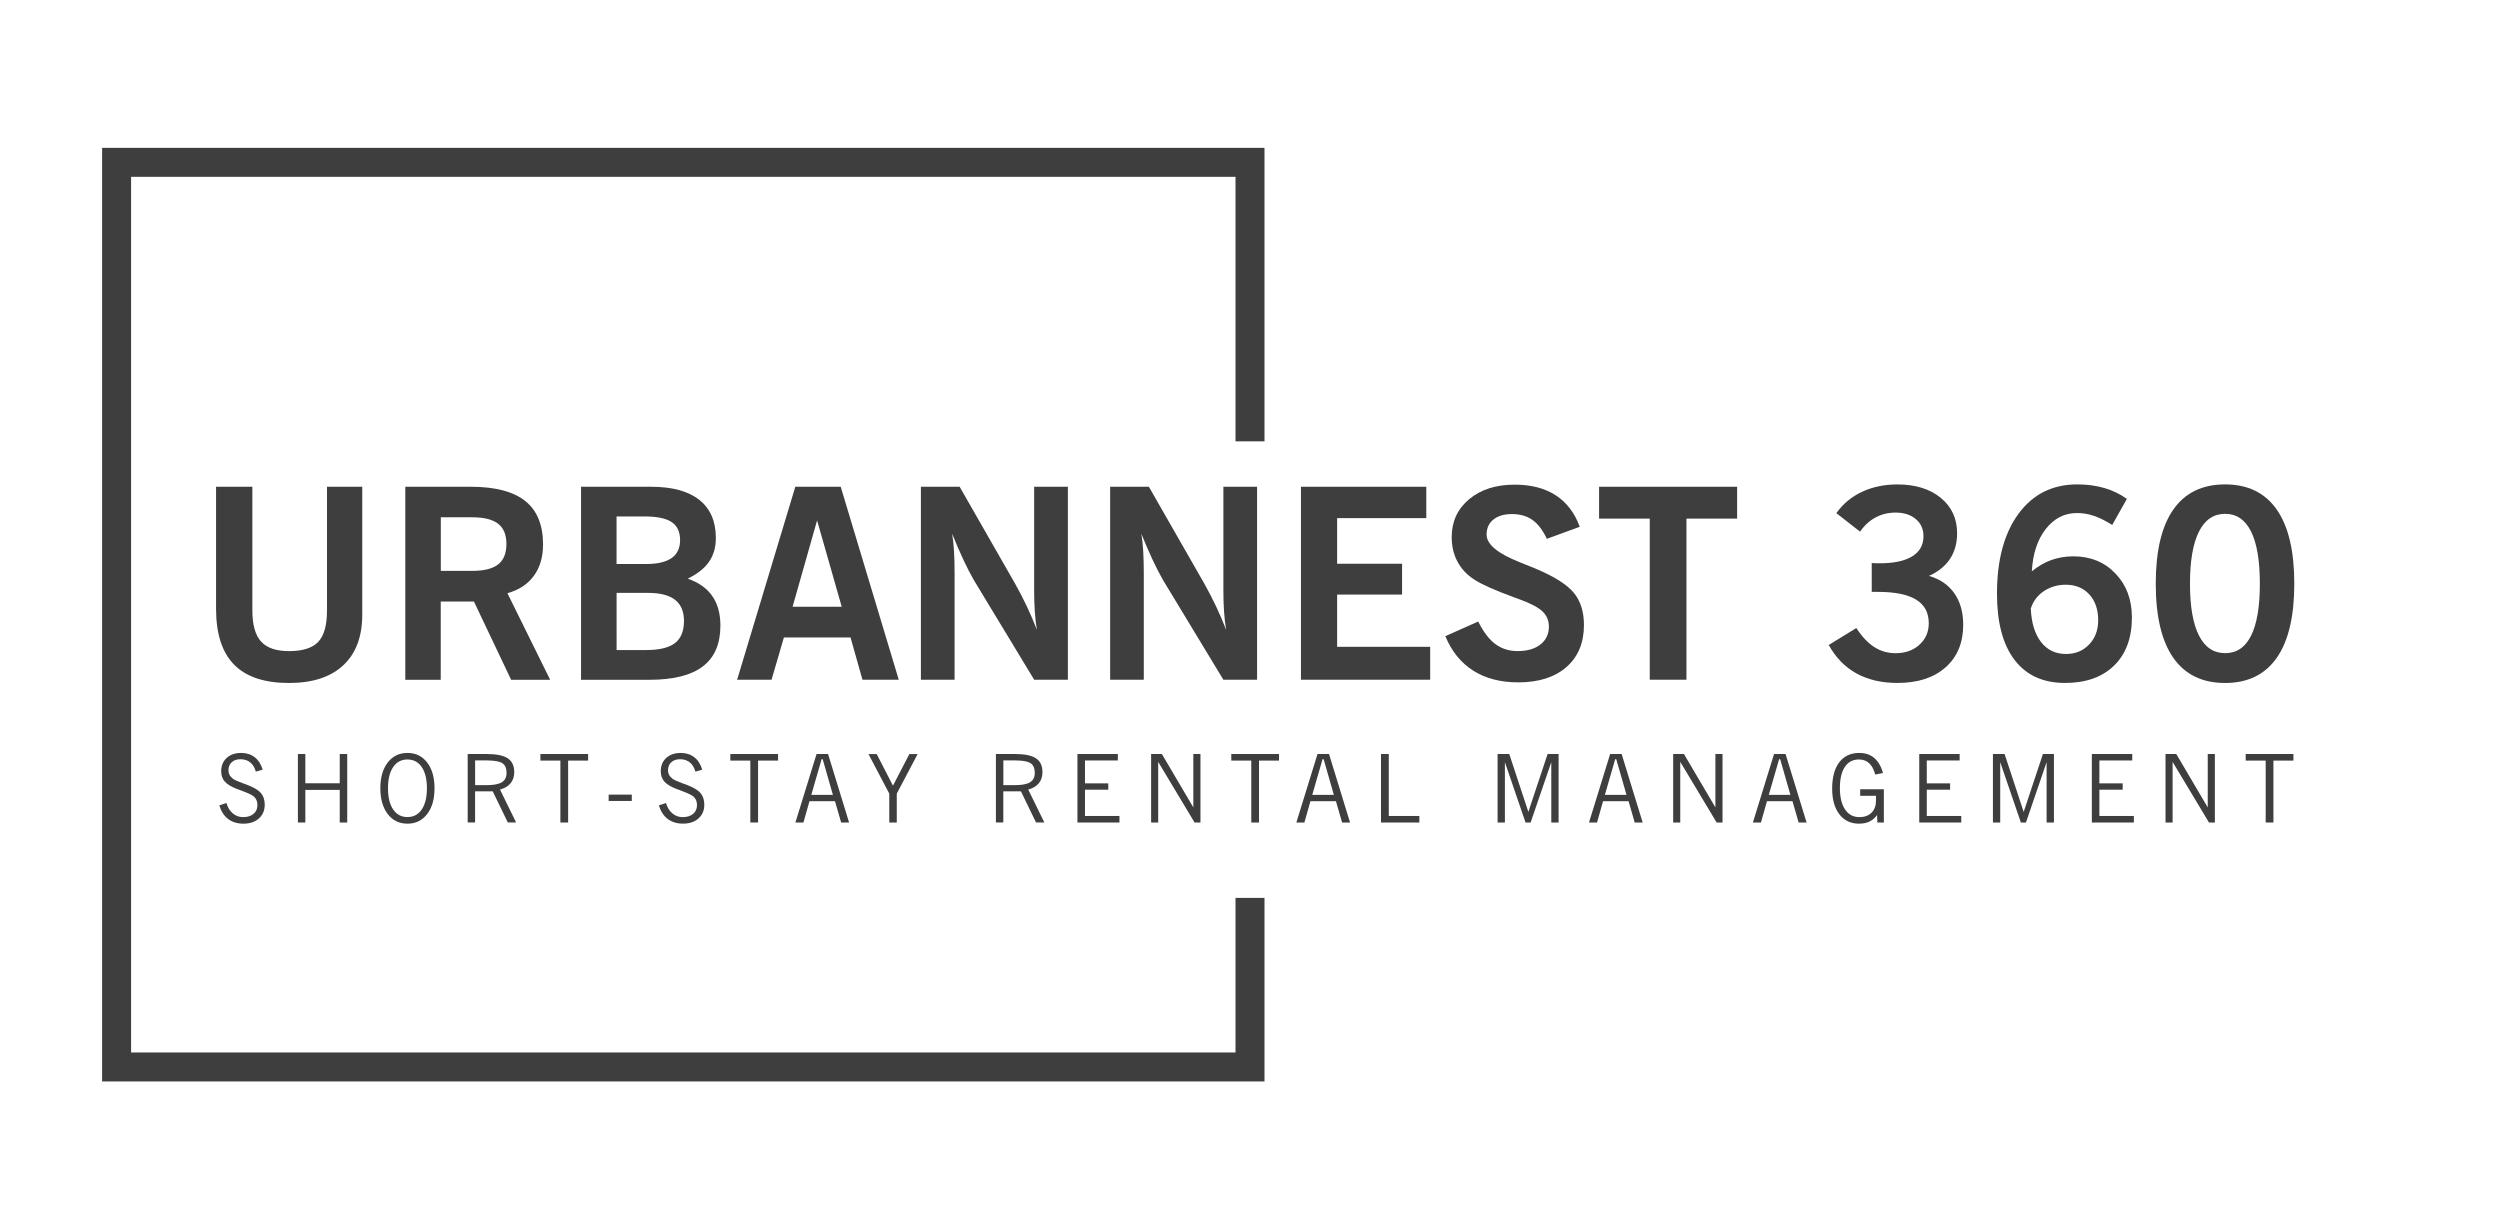<?xml version="1.0" encoding="utf-8"?>
<!-- Generator: Adobe Illustrator 26.0.1, SVG Export Plug-In . SVG Version: 6.00 Build 0)  -->
<svg version="1.1" id="Layer_1" xmlns="http://www.w3.org/2000/svg" xmlns:xlink="http://www.w3.org/1999/xlink" x="0px" y="0px"
	 viewBox="0 0 604 297" style="enable-background:new 0 0 604 297;" xml:space="preserve">
<style type="text/css">
	.st0{fill:#3E3E3E;}
	.st1{fill:none;stroke:#3E3E3E;stroke-width:7;stroke-miterlimit:10;}
</style>
<g>
	<g>
		<path class="st0" d="M52.2,147.09v-29.5h8.77v29.88c0,3.47,0.7,5.97,2.1,7.52c1.4,1.55,3.65,2.32,6.76,2.32
			c3.3,0,5.65-0.75,7.06-2.24c1.41-1.49,2.11-4.02,2.11-7.59V117.6h8.52v30.91c0,5.3-1.53,9.38-4.59,12.23
			c-3.06,2.85-7.43,4.27-13.11,4.27c-5.93,0-10.35-1.48-13.26-4.43C53.65,157.62,52.2,153.13,52.2,147.09z"/>
		<path class="st0" d="M97.92,164.22V117.6h15.78c5.91,0,10.3,1.14,13.18,3.43s4.32,5.79,4.32,10.51c0,3.03-0.74,5.55-2.22,7.58
			c-1.48,2.03-3.61,3.42-6.39,4.2l10.33,20.92h-9.43l-8.99-18.91h-8.02v18.91H97.92z M106.5,137.92h7.64c2.82,0,4.89-0.52,6.22-1.57
			c1.33-1.04,1.99-2.68,1.99-4.92c0-2.21-0.66-3.84-1.99-4.88c-1.33-1.04-3.4-1.57-6.22-1.57h-7.64V137.92z"/>
		<path class="st0" d="M140.38,164.22V117.6h16.91c5.09,0,8.98,1.05,11.65,3.16c2.67,2.11,4.01,5.18,4.01,9.21
			c0,2.25-0.55,4.17-1.64,5.75c-1.1,1.58-2.81,2.94-5.15,4.09c2.63,0.9,4.6,2.29,5.92,4.18s1.97,4.27,1.97,7.16
			c0,4.41-1.41,7.69-4.24,9.85s-7.15,3.24-12.95,3.24H140.38z M148.96,136.26h7.17c2.73,0,4.78-0.48,6.14-1.44
			c1.36-0.96,2.04-2.4,2.04-4.32c0-2-0.68-3.46-2.04-4.37s-3.57-1.36-6.64-1.36h-6.67V136.26z M148.96,157.05h7.17
			c3.17,0,5.49-0.56,6.94-1.68c1.45-1.12,2.18-2.9,2.18-5.34c0-2.28-0.71-3.98-2.14-5.1c-1.43-1.13-3.62-1.69-6.56-1.69h-7.58
			V157.05z"/>
		<path class="st0" d="M178.09,164.22l14.06-46.63h10.96l14.03,46.63h-8.77l-2.88-10.21h-16.1l-2.98,10.21H178.09z M191.49,146.59
			h11.87l-5.95-20.86L191.49,146.59z"/>
		<path class="st0" d="M222.49,164.22V117.6h9.36l13.4,23.42c1.02,1.82,1.97,3.65,2.85,5.51c0.88,1.86,1.68,3.74,2.41,5.64
			c-0.23-1.38-0.4-2.85-0.5-4.43c-0.11-1.58-0.16-3.26-0.16-5.06V117.6H258v46.63h-8.14l-14.56-24.05
			c-0.79-1.36-1.63-2.99-2.52-4.89c-0.89-1.9-1.8-4.01-2.74-6.33c0.21,1.27,0.36,2.67,0.45,4.2c0.09,1.52,0.14,3.29,0.14,5.29v25.77
			H222.49z"/>
		<path class="st0" d="M268.21,164.22V117.6h9.36l13.4,23.42c1.02,1.82,1.97,3.65,2.85,5.51c0.88,1.86,1.68,3.74,2.41,5.64
			c-0.23-1.38-0.4-2.85-0.5-4.43c-0.11-1.58-0.16-3.26-0.16-5.06V117.6h8.14v46.63h-8.14l-14.56-24.05
			c-0.79-1.36-1.63-2.99-2.52-4.89c-0.89-1.9-1.8-4.01-2.74-6.33c0.21,1.27,0.36,2.67,0.45,4.2c0.09,1.52,0.14,3.29,0.14,5.29v25.77
			H268.21z"/>
		<path class="st0" d="M314.31,164.22V117.6h30.28v7.58h-21.54v11.02h15.69v7.45h-15.69v12.62h22.48v7.95H314.31z"/>
		<path class="st0" d="M349.19,153.7l7.95-3.54c1.23,2.48,2.6,4.3,4.12,5.43s3.3,1.71,5.37,1.71c2.34,0,4.19-0.53,5.54-1.6
			c1.36-1.06,2.04-2.51,2.04-4.32c0-1.44-0.5-2.65-1.5-3.62s-2.81-1.94-5.42-2.9c-0.35-0.15-0.87-0.33-1.53-0.56
			c-4.57-1.67-7.76-3.09-9.55-4.26c-1.78-1.13-3.13-2.57-4.07-4.32s-1.41-3.74-1.41-5.95c0-3.76,1.4-6.81,4.21-9.16
			c2.81-2.35,6.48-3.52,11.01-3.52c3.97,0,7.27,0.86,9.91,2.57c2.64,1.71,4.58,4.25,5.81,7.61l-7.95,2.91
			c-0.98-2.09-2.14-3.61-3.48-4.56c-1.34-0.95-2.99-1.42-4.95-1.42c-1.9,0-3.4,0.44-4.49,1.33c-1.1,0.89-1.64,2.09-1.64,3.62
			c0,2.36,2.68,4.59,8.05,6.7c1.65,0.65,2.94,1.17,3.88,1.57c4.49,1.9,7.54,3.84,9.16,5.82c1.62,1.98,2.43,4.57,2.43,7.77
			c0,4.3-1.41,7.68-4.23,10.15c-2.82,2.46-6.69,3.7-11.62,3.7c-4.28,0-7.91-0.94-10.88-2.82S350.72,157.38,349.19,153.7z"/>
		<path class="st0" d="M398.58,164.22V125.3h-12.24v-7.7h33.35v7.7h-12.24v38.92H398.58z"/>
		<path class="st0" d="M441.82,155.83l6.67-4.1c1.34,2.07,2.78,3.6,4.32,4.59c1.54,0.99,3.27,1.49,5.17,1.49
			c2.34,0,4.26-0.68,5.76-2.05s2.25-3.09,2.25-5.18c0-2.55-1.01-4.45-3.04-5.7c-2.03-1.25-5.09-1.88-9.21-1.88h-1.53v-6.98
			c0.23,0.02,0.47,0.04,0.74,0.05c0.26,0.01,0.65,0.02,1.17,0.02c3.45,0,6.07-0.56,7.88-1.68c1.81-1.12,2.71-2.74,2.71-4.87
			c0-1.71-0.62-3.09-1.85-4.13c-1.23-1.04-2.86-1.57-4.89-1.57c-1.75,0-3.36,0.39-4.81,1.16c-1.45,0.77-2.71,1.92-3.77,3.45
			l-5.73-4.48c1.59-2.23,3.65-3.95,6.18-5.14c2.54-1.19,5.39-1.79,8.56-1.79c4.36,0,7.86,1.08,10.49,3.24
			c2.63,2.16,3.95,5.02,3.95,8.56c0,2.38-0.57,4.44-1.71,6.17c-1.14,1.73-2.83,3.11-5.09,4.13c2.67,0.77,4.72,2.18,6.14,4.21
			c1.42,2.04,2.13,4.57,2.13,7.59c0,4.34-1.42,7.77-4.26,10.29s-6.72,3.77-11.65,3.77c-3.8,0-7.09-0.77-9.88-2.3
			C445.75,161.17,443.51,158.88,441.82,155.83z"/>
		<path class="st0" d="M490.89,138.04c1.48-1.23,3.05-2.14,4.71-2.74c1.66-0.59,3.44-0.89,5.34-0.89c4.11,0,7.5,1.38,10.15,4.15
			c2.65,2.77,3.98,6.3,3.98,10.6c0,4.95-1.43,8.83-4.29,11.63s-6.82,4.21-11.87,4.21c-5.3,0-9.37-1.86-12.2-5.57
			c-2.83-3.72-4.24-9.05-4.24-16c0-8.16,1.74-14.6,5.21-19.32c3.48-4.72,8.2-7.08,14.17-7.08c2.38,0,4.57,0.29,6.58,0.88
			c2,0.58,3.81,1.46,5.42,2.63l-3.54,6.29c-1.63-1.02-3.11-1.76-4.45-2.21c-1.34-0.45-2.69-0.67-4.07-0.67
			c-3.01,0-5.52,1.28-7.53,3.85C492.25,130.37,491.12,133.79,490.89,138.04z M490.64,147c0.15,3.47,0.97,6.16,2.46,8.1
			c1.49,1.93,3.51,2.9,6.06,2.9c2.25,0,4.11-0.76,5.57-2.29c1.46-1.52,2.19-3.48,2.19-5.86c0-2.61-0.72-4.69-2.15-6.25
			c-1.43-1.55-3.32-2.33-5.68-2.33c-1.98,0-3.75,0.52-5.29,1.55C492.26,143.85,491.21,145.25,490.64,147z"/>
		<path class="st0" d="M520.83,141.02c0-7.89,1.41-13.86,4.24-17.91c2.83-4.05,7-6.08,12.51-6.08c5.49,0,9.65,2.03,12.48,6.08
			c2.83,4.05,4.24,10.02,4.24,17.91c0,7.89-1.41,13.86-4.24,17.91s-6.99,6.08-12.48,6.08c-5.51,0-9.68-2.03-12.51-6.08
			C522.25,154.88,520.83,148.91,520.83,141.02z M529.1,141.02c0,5.49,0.72,9.66,2.16,12.51s3.55,4.27,6.33,4.27
			c2.78,0,4.87-1.41,6.28-4.24c1.41-2.83,2.11-7.01,2.11-12.54c0-5.57-0.71-9.78-2.13-12.62c-1.42-2.84-3.51-4.26-6.26-4.26
			c-2.78,0-4.89,1.44-6.33,4.31S529.1,135.51,529.1,141.02z"/>
	</g>
</g>
<g>
	<g>
		<path class="st0" d="M52.98,194.58l1.73-0.57c0.3,1.06,0.81,1.89,1.53,2.5c0.72,0.61,1.56,0.91,2.5,0.91
			c1.05,0,1.89-0.26,2.51-0.79c0.63-0.53,0.94-1.22,0.94-2.09c0-0.51-0.09-0.96-0.28-1.34c-0.19-0.38-0.46-0.7-0.84-0.95
			c-0.54-0.36-1.46-0.77-2.78-1.25c-0.47-0.17-0.82-0.3-1.06-0.39c-1.39-0.54-2.37-1.14-2.94-1.8c-0.57-0.66-0.85-1.48-0.85-2.48
			c0-1.33,0.44-2.4,1.32-3.21c0.88-0.8,2.06-1.21,3.52-1.21c1.28,0,2.37,0.35,3.26,1.04c0.89,0.69,1.53,1.69,1.92,3l-1.65,0.48
			c-0.27-0.98-0.72-1.72-1.35-2.23c-0.63-0.51-1.42-0.77-2.36-0.77c-0.89,0-1.59,0.24-2.12,0.73c-0.53,0.49-0.79,1.15-0.79,1.97
			c0,0.39,0.09,0.74,0.26,1.07s0.45,0.64,0.82,0.94c0.36,0.28,1.21,0.67,2.54,1.15c0.42,0.15,0.75,0.27,0.98,0.36
			c1.57,0.6,2.66,1.25,3.26,1.96c0.6,0.71,0.91,1.64,0.91,2.8c0,1.38-0.47,2.49-1.4,3.32S60.38,199,58.83,199
			c-1.48,0-2.71-0.37-3.7-1.12S53.43,196.04,52.98,194.58z"/>
		<path class="st0" d="M71.97,198.72v-16.55h1.8v7.07h8.31v-7.07h1.81v16.55h-1.81v-7.88h-8.31v7.88H71.97z"/>
		<path class="st0" d="M91.89,190.45c0-2.6,0.59-4.67,1.78-6.22c1.19-1.55,2.78-2.32,4.77-2.32c1.99,0,3.58,0.77,4.76,2.31
			c1.19,1.54,1.78,3.61,1.78,6.23c0,2.61-0.59,4.69-1.78,6.23c-1.19,1.55-2.78,2.32-4.76,2.32c-1.98,0-3.57-0.77-4.76-2.32
			C92.49,195.13,91.89,193.05,91.89,190.45z M93.74,190.45c0,2.19,0.42,3.9,1.25,5.12c0.83,1.22,1.98,1.83,3.45,1.83
			c1.47,0,2.62-0.61,3.45-1.83c0.83-1.22,1.25-2.93,1.25-5.12c0-2.2-0.42-3.91-1.25-5.13c-0.83-1.22-1.98-1.83-3.45-1.83
			c-1.47,0-2.62,0.61-3.45,1.83C94.16,186.54,93.74,188.25,93.74,190.45z"/>
		<path class="st0" d="M112.99,198.72v-16.55h4.64c2.32,0,4,0.35,5.04,1.04s1.57,1.8,1.57,3.32c0,1.08-0.29,1.97-0.86,2.68
			c-0.57,0.71-1.43,1.23-2.58,1.55l3.89,7.94h-2.01l-3.64-7.51h-4.26v7.51H112.99z M117.63,183.72h-2.84v5.97h2.77
			c1.71,0,2.94-0.23,3.69-0.7c0.76-0.47,1.13-1.23,1.13-2.27c0-1.11-0.34-1.89-1.01-2.33S119.46,183.72,117.63,183.72z"/>
		<path class="st0" d="M135.39,198.72v-14.96h-4.83v-1.59h11.53v1.59h-4.83v14.96H135.39z"/>
		<path class="st0" d="M147.05,193.51v-1.53h5.59v1.53H147.05z"/>
		<path class="st0" d="M159.18,194.58l1.73-0.57c0.3,1.06,0.81,1.89,1.53,2.5c0.72,0.61,1.56,0.91,2.5,0.91
			c1.05,0,1.89-0.26,2.51-0.79c0.63-0.53,0.94-1.22,0.94-2.09c0-0.51-0.09-0.96-0.28-1.34c-0.19-0.38-0.46-0.7-0.84-0.95
			c-0.54-0.36-1.46-0.77-2.78-1.25c-0.47-0.17-0.82-0.3-1.06-0.39c-1.39-0.54-2.37-1.14-2.94-1.8c-0.57-0.66-0.85-1.48-0.85-2.48
			c0-1.33,0.44-2.4,1.32-3.21c0.88-0.8,2.06-1.21,3.52-1.21c1.28,0,2.37,0.35,3.26,1.04c0.89,0.69,1.53,1.69,1.92,3l-1.65,0.48
			c-0.27-0.98-0.72-1.72-1.35-2.23c-0.63-0.51-1.42-0.77-2.36-0.77c-0.89,0-1.59,0.24-2.12,0.73c-0.53,0.49-0.79,1.15-0.79,1.97
			c0,0.39,0.09,0.74,0.26,1.07s0.45,0.64,0.82,0.94c0.36,0.28,1.21,0.67,2.54,1.15c0.42,0.15,0.75,0.27,0.98,0.36
			c1.57,0.6,2.66,1.25,3.26,1.96c0.6,0.71,0.91,1.64,0.91,2.8c0,1.38-0.47,2.49-1.4,3.32s-2.18,1.26-3.73,1.26
			c-1.48,0-2.71-0.37-3.7-1.12S159.63,196.04,159.18,194.58z"/>
		<path class="st0" d="M181.28,198.72v-14.96h-4.83v-1.59h11.53v1.59h-4.83v14.96H181.28z"/>
		<path class="st0" d="M192.17,198.72l5.11-16.55h2.78l5.08,16.55h-1.92l-1.49-5.15h-6.16l-1.46,5.15H192.17z M196.01,192.04h5.22
			l-2.47-8.62h-0.26L196.01,192.04z"/>
		<path class="st0" d="M214.85,198.72v-6.98l-5.03-9.56h1.99l3.93,7.64l3.96-7.64h2l-5.04,9.56v6.98H214.85z"/>
		<path class="st0" d="M240.61,198.72v-16.55h4.64c2.32,0,4,0.35,5.04,1.04s1.57,1.8,1.57,3.32c0,1.08-0.29,1.97-0.86,2.68
			c-0.57,0.71-1.43,1.23-2.58,1.55l3.89,7.94h-2.01l-3.64-7.51h-4.26v7.51H240.61z M245.25,183.72h-2.84v5.97h2.77
			c1.71,0,2.94-0.23,3.69-0.7c0.76-0.47,1.13-1.23,1.13-2.27c0-1.11-0.34-1.89-1.01-2.33S247.07,183.72,245.25,183.72z"/>
		<path class="st0" d="M260.31,198.72v-16.55h9.76v1.56h-7.94v5.53h5.63v1.53h-5.63v6.35h8.33v1.58H260.31z"/>
		<path class="st0" d="M278.11,198.72v-16.55h2.6l7.6,12.9v-12.9h1.72v16.55h-1.42l-8.79-14.65v14.65H278.11z"/>
		<path class="st0" d="M302.31,198.72v-14.96h-4.83v-1.59h11.53v1.59h-4.83v14.96H302.31z"/>
		<path class="st0" d="M313.2,198.72l5.11-16.55h2.78l5.08,16.55h-1.92l-1.49-5.15h-6.16l-1.46,5.15H313.2z M317.04,192.04h5.22
			l-2.47-8.62h-0.26L317.04,192.04z"/>
		<path class="st0" d="M333.65,198.72v-16.55h1.88v14.97h7.39v1.58H333.65z"/>
		<path class="st0" d="M361.82,198.72v-16.55h2.82l4.61,13.99l4.65-13.99h2.66v16.55h-1.77v-14.58l-4.99,14.58h-1.23l-4.99-14.58
			v14.58H361.82z"/>
		<path class="st0" d="M383.9,198.72l5.11-16.55h2.78l5.08,16.55h-1.92l-1.49-5.15h-6.16l-1.46,5.15H383.9z M387.74,192.04h5.22
			l-2.47-8.62h-0.26L387.74,192.04z"/>
		<path class="st0" d="M404.24,198.72v-16.55h2.6l7.6,12.9v-12.9h1.72v16.55h-1.42l-8.79-14.65v14.65H404.24z"/>
		<path class="st0" d="M423.5,198.72l5.11-16.55h2.78l5.08,16.55h-1.92l-1.49-5.15h-6.16l-1.46,5.15H423.5z M427.34,192.04h5.22
			l-2.47-8.62h-0.26L427.34,192.04z"/>
		<path class="st0" d="M453.57,198.72l-0.07-1.81c-0.51,0.71-1.13,1.23-1.84,1.58c-0.71,0.34-1.56,0.51-2.53,0.51
			c-2,0-3.58-0.76-4.74-2.27s-1.74-3.58-1.74-6.2c0-2.73,0.57-4.85,1.72-6.36c1.15-1.51,2.76-2.26,4.83-2.26
			c1.45,0,2.66,0.4,3.61,1.21s1.67,2.02,2.13,3.64l-1.88,0.37c-0.32-1.21-0.81-2.12-1.47-2.73c-0.66-0.61-1.48-0.91-2.46-0.91
			c-1.47,0-2.61,0.6-3.41,1.79s-1.2,2.9-1.2,5.12c0,2.21,0.42,3.93,1.25,5.17c0.83,1.23,1.99,1.85,3.47,1.85
			c1.23,0,2.2-0.36,2.92-1.07s1.08-1.68,1.08-2.91v-1.17h-3.82v-1.58h5.72v8.03H453.57z"/>
		<path class="st0" d="M463.69,198.72v-16.55h9.76v1.56h-7.94v5.53h5.63v1.53h-5.63v6.35h8.33v1.58H463.69z"/>
		<path class="st0" d="M481.49,198.72v-16.55h2.82l4.61,13.99l4.65-13.99h2.66v16.55h-1.77v-14.58l-4.99,14.58h-1.23l-4.99-14.58
			v14.58H481.49z"/>
		<path class="st0" d="M505.39,198.72v-16.55h9.76v1.56h-7.94v5.53h5.63v1.53h-5.63v6.35h8.33v1.58H505.39z"/>
		<path class="st0" d="M523.19,198.72v-16.55h2.6l7.6,12.9v-12.9h1.72v16.55h-1.42l-8.79-14.65v14.65H523.19z"/>
		<path class="st0" d="M547.39,198.72v-14.96h-4.83v-1.59h11.53v1.59h-4.83v14.96H547.39z"/>
	</g>
</g>
<polyline class="st1" points="302,106.63 302,39.22 28.17,39.22 28.17,257.78 302,257.78 302,216.93 "/>
</svg>
